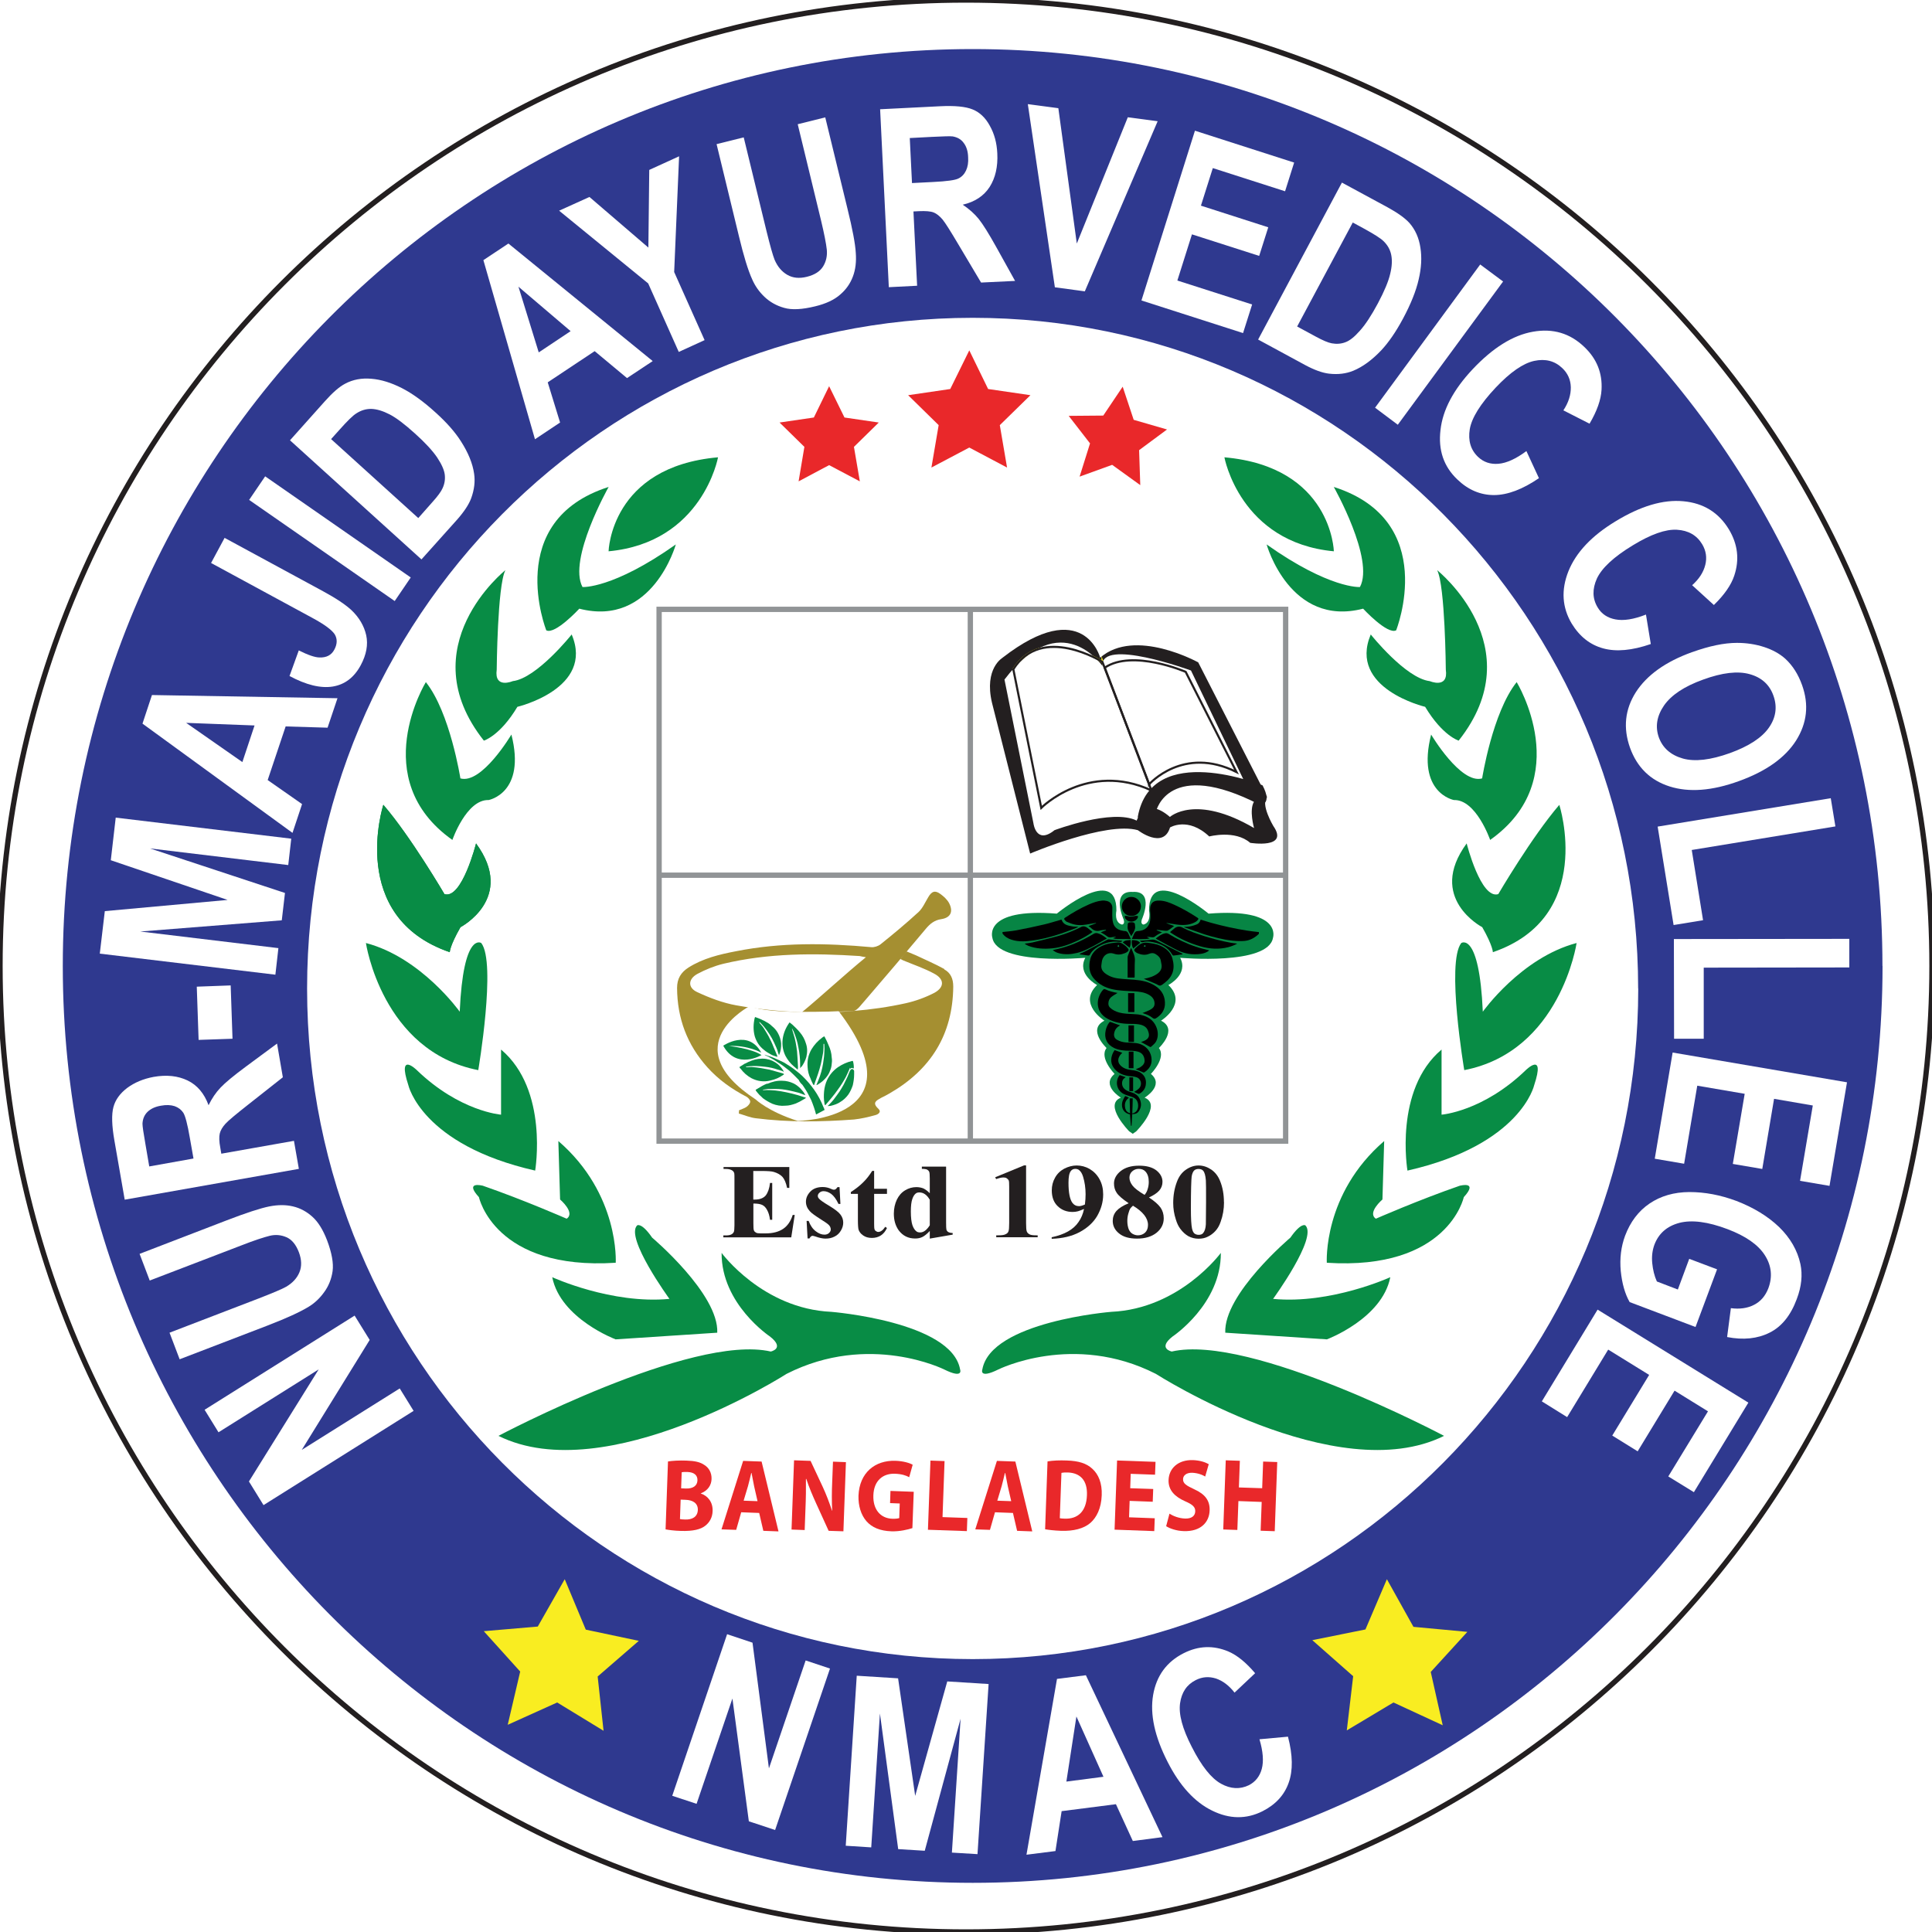 <svg xmlns="http://www.w3.org/2000/svg" xmlns:xlink="http://www.w3.org/1999/xlink" id="Layer_1" data-name="Layer 1" viewBox="0 0 200 200"><defs><style>      .cls-1, .cls-2, .cls-3, .cls-4, .cls-5, .cls-6, .cls-7, .cls-8, .cls-9, .cls-10, .cls-11 {        stroke-width: 0px;      }      .cls-1, .cls-2, .cls-6, .cls-7, .cls-8 {        fill-rule: evenodd;      }      .cls-1, .cls-10 {        fill: #fff;      }      .cls-2 {        fill: #a58f31;      }      .cls-3 {        fill: #e9282a;      }      .cls-4 {        fill: #231f20;      }      .cls-12 {        stroke: #f9ed21;      }      .cls-12, .cls-13, .cls-14, .cls-15 {        fill: none;        stroke-miterlimit: 10;      }      .cls-12, .cls-15 {        stroke-width: .22px;      }      .cls-13 {        stroke: #919496;      }      .cls-13, .cls-14 {        stroke-width: .55px;      }      .cls-5 {        fill: #2f398f;      }      .cls-14, .cls-15 {        stroke: #231f20;      }      .cls-6 {        fill: #078544;      }      .cls-7 {        fill: #000;      }      .cls-8, .cls-11 {        fill: #088c45;      }      .cls-9 {        fill: #f9ed21;      }    </style></defs><path class="cls-5" d="M194.88,100c0,52.41-42.18,94.91-94.18,94.91S6.5,152.41,6.5,100,48.67,5.08,100.69,5.08s94.18,42.49,94.18,94.92Z"></path><path class="cls-10" d="M169.59,102.33c0,38.34-30.85,69.42-68.89,69.42S31.79,140.67,31.79,102.33,62.64,32.9,100.69,32.9s68.89,31.08,68.89,69.43Z"></path><g><g><path class="cls-11" d="M138.08,57.07s-.21-8.75-11.33-9.73c0,0,1.61,8.82,11.33,9.73Z"></path><path class="cls-11" d="M138.08,50.42s4.23,7.49,2.7,10.35c0,0-3.13.21-9.66-4.41,0,0,2.4,8.61,9.99,6.65,0,0,2.51,2.72,3.42,2.24,0,0,4.52-11.34-6.45-14.84Z"></path><path class="cls-11" d="M148.78,59.03s9.93,7.91,2.22,17.64c0,0-1.66-.49-3.47-3.5,0,0-7.99-1.89-5.63-7.49,0,0,3.61,4.54,6.11,4.83,0,0,1.95.84,1.66-1.19,0,0-.07-8.67-.89-10.28Z"></path><path class="cls-11" d="M157.01,70.62s6.14,10.03-2.75,16.33c0,0-1.45-4.2-3.75-4.13,0,0-3.9-.71-2.36-6.78,0,0,3.06,5.17,5.28,4.54,0,0,1.07-6.82,3.57-9.96Z"></path><path class="cls-11" d="M161.42,83.32s3.75,11.61-6.88,15.25c0,0,.01-.64-1.1-2.59,0,0-5.77-3-1.61-8.67,0,0,1.46,5.81,3.27,5.25,0,0,3.49-5.96,6.32-9.24Z"></path><path class="cls-11" d="M163.21,97.62s-1.67,11.22-11.63,13.16c0,0-1.89-11.14-.31-13.16,0,0,1.86-1.24,2.23,7.11,0,0,3.97-5.6,9.71-7.11Z"></path><path class="cls-11" d="M157.96,110.77s2.04-2,.86,1.56c0,0-1.36,6.18-13.12,8.85,0,0-1.42-8.36,3.53-12.53v6.74s4.28-.32,8.73-4.62Z"></path><path class="cls-11" d="M151.16,122.74s1.91-.5.37,1.19c0,0-1.62,7.6-14.18,6.79,0,0-.43-7.11,5.94-12.6l-.18,6.05s-1.61,1.37-.68,1.99c0,0,4.39-1.93,8.73-3.43Z"></path><path class="cls-11" d="M143.91,132.22s-6.13,2.81-12.12,2.24c0,0,4.64-6.36,3.34-7.61,0,0-.43-.34-1.55,1.27,0,0-6.92,5.84-6.74,9.84l10.52.69s5.7-2.13,6.56-6.42Z"></path><path class="cls-11" d="M126.38,129.7s-4.23,5.78-11.34,6.1c0,0-12.47,1-13.35,5.97,0,0-.38,1,1.65,0,0,0,7.77-3.89,16.31.45,0,0,18.68,11.96,29.84,6.42,0,0-20.03-10.61-28.19-8.73,0,0-1.51-.31.09-1.56,0,0,5.02-3.34,4.99-8.64Z"></path></g><g><path class="cls-11" d="M39.68,83.32s-3.75,11.61,6.88,15.25c0,0-.01-.64,1.11-2.59,0,0,5.77-3,1.61-8.67,0,0-1.46,5.81-3.27,5.25,0,0-3.49-5.96-6.32-9.24Z"></path><g><path class="cls-11" d="M63,57.07s.21-8.75,11.33-9.73c0,0-1.6,8.82-11.33,9.73Z"></path><path class="cls-11" d="M63,50.42s-4.23,7.49-2.7,10.35c0,0,3.13.21,9.66-4.41,0,0-2.4,8.61-9.99,6.65,0,0-2.51,2.72-3.42,2.24,0,0-4.51-11.34,6.45-14.84Z"></path><path class="cls-11" d="M52.31,59.03s-9.93,7.91-2.22,17.64c0,0,1.67-.49,3.47-3.5,0,0,7.99-1.89,5.62-7.49,0,0-3.61,4.54-6.1,4.83,0,0-1.94.84-1.66-1.19,0,0,.07-8.67.89-10.28Z"></path><path class="cls-11" d="M44.08,70.62s-6.15,10.03,2.75,16.33c0,0,1.45-4.2,3.75-4.13,0,0,3.9-.71,2.36-6.78,0,0-3.06,5.17-5.28,4.54,0,0-1.07-6.82-3.57-9.96Z"></path><path class="cls-11" d="M39.68,83.32s-3.75,11.61,6.88,15.25c0,0-.01-.64,1.11-2.59,0,0,5.77-3,1.61-8.67,0,0-1.46,5.81-3.27,5.25,0,0-3.49-5.96-6.32-9.24Z"></path><path class="cls-11" d="M37.88,97.62s1.67,11.22,11.63,13.16c0,0,1.89-11.14.31-13.16,0,0-1.86-1.24-2.23,7.11,0,0-3.97-5.6-9.71-7.11Z"></path><path class="cls-11" d="M43.14,110.77s-2.04-2-.87,1.56c0,0,1.36,6.18,13.13,8.85,0,0,1.42-8.36-3.53-12.53v6.74s-4.28-.32-8.73-4.62Z"></path><path class="cls-11" d="M49.95,122.74s-1.92-.5-.37,1.19c0,0,1.61,7.6,14.16,6.79,0,0,.42-7.11-5.94-12.6l.18,6.05s1.61,1.37.68,1.99c0,0-4.39-1.93-8.72-3.43Z"></path><path class="cls-11" d="M57.18,132.22s6.13,2.81,12.12,2.24c0,0-4.63-6.36-3.34-7.61,0,0,.44-.34,1.55,1.27,0,0,6.92,5.84,6.74,9.84l-10.52.69s-5.69-2.13-6.56-6.42Z"></path><path class="cls-11" d="M74.7,129.7s4.24,5.78,11.35,6.1c0,0,12.47,1,13.34,5.97,0,0,.38,1-1.64,0,0,0-7.77-3.89-16.32.45,0,0-18.68,11.96-29.83,6.42,0,0,20.01-10.61,28.19-8.73,0,0,1.51-.31-.09-1.56,0,0-5.03-3.34-5-8.64Z"></path></g></g></g><path class="cls-10" d="M42.82,146.05l-15.54,9.76-1.51-2.45,7.22-11.6-10.37,6.51-1.44-2.33,15.53-9.75,1.56,2.52-7.03,11.38,10.14-6.36,1.44,2.33Z"></path><path class="cls-10" d="M18.6,140.72l-1.05-2.76,9.27-3.56c1.46-.57,2.41-.97,2.81-1.2.66-.39,1.12-.89,1.37-1.5.25-.61.23-1.3-.06-2.07-.3-.79-.73-1.31-1.28-1.55-.55-.24-1.13-.3-1.74-.15-.61.15-1.6.47-2.95,1l-9.47,3.63-1.05-2.76,8.99-3.46c2.05-.79,3.53-1.27,4.43-1.45.91-.18,1.73-.18,2.47,0,.73.17,1.4.53,2,1.07.6.54,1.1,1.35,1.52,2.44.49,1.3.68,2.37.57,3.19-.12.82-.41,1.54-.87,2.17-.45.63-.98,1.13-1.6,1.51-.92.56-2.32,1.2-4.24,1.94l-9.12,3.5Z"></path><path class="cls-10" d="M30.94,121l-18.03,3.19-1.07-6.14c-.27-1.54-.3-2.69-.1-3.44.2-.76.68-1.42,1.43-1.99.76-.56,1.66-.94,2.73-1.14,1.35-.24,2.52-.11,3.52.37.99.48,1.72,1.33,2.17,2.56.35-.71.76-1.32,1.24-1.82.48-.51,1.36-1.24,2.63-2.18l3.22-2.38.6,3.49-3.55,2.8c-1.27,1-2.07,1.66-2.39,2.01-.31.34-.51.68-.59,1.01-.08.33-.07.83.06,1.5l.1.59,7.52-1.33.51,2.91ZM20.03,119.93l-.38-2.15c-.24-1.4-.47-2.26-.67-2.58-.21-.32-.51-.55-.9-.69-.4-.13-.87-.15-1.41-.05-.61.1-1.07.32-1.41.65-.32.32-.49.73-.51,1.22,0,.25.1.96.31,2.14l.39,2.28,4.58-.82Z"></path><path class="cls-10" d="M24.07,107.53l-3.51.12-.19-5.51,3.51-.13.19,5.52Z"></path><path class="cls-10" d="M28.51,100.9l-18.18-2.18.52-4.4,12.71-1.16-12.09-4.11.51-4.41,18.17,2.18-.31,2.73-14.31-1.72,13.97,4.61-.33,2.83-14.65,1.16,14.3,1.72-.31,2.73Z"></path><path class="cls-10" d="M34.94,72.27l-1.03,3.06-4.34-.13-1.86,5.55,3.56,2.49-.99,2.98-15.53-11.31.98-2.96,19.21.33ZM26.35,75.1l-7.08-.27,5.82,4.06,1.26-3.79Z"></path><path class="cls-10" d="M21.85,58.28l1.4-2.6,10.2,5.53c1.33.72,2.3,1.37,2.93,1.95.8.76,1.31,1.63,1.53,2.6.21.98.02,2-.56,3.09-.68,1.27-1.64,2.01-2.9,2.22-1.26.2-2.75-.16-4.48-1.09l.96-2.65c.94.47,1.65.72,2.13.73.73.03,1.25-.24,1.55-.81.31-.58.32-1.1.05-1.57-.29-.46-1.08-1.05-2.39-1.75l-10.42-5.65Z"></path><path class="cls-10" d="M40.86,62.22l-15.07-10.47,1.66-2.44,15.07,10.47-1.66,2.44Z"></path><path class="cls-10" d="M30.02,45.58l3.6-4.03c.81-.91,1.51-1.52,2.11-1.83.8-.43,1.71-.6,2.72-.51,1.01.08,2.05.41,3.14.96,1.08.55,2.26,1.4,3.53,2.56,1.13,1.02,1.99,2,2.6,2.96.75,1.17,1.21,2.29,1.36,3.35.12.8.02,1.64-.3,2.53-.24.65-.73,1.39-1.44,2.2l-3.71,4.14-13.61-12.33ZM34.28,45.46l9.02,8.17,1.46-1.65c.55-.61.91-1.1,1.06-1.45.21-.46.28-.92.22-1.41-.06-.47-.32-1.06-.79-1.77-.48-.7-1.24-1.53-2.3-2.48-1.05-.95-1.92-1.61-2.61-1.97-.7-.36-1.33-.55-1.89-.57-.55-.01-1.06.14-1.54.45-.37.22-.95.79-1.74,1.68l-.89.99Z"></path><path class="cls-10" d="M67.58,37.37l-2.67,1.77-3.35-2.79-4.86,3.23,1.28,4.16-2.6,1.73-5.34-18.54,2.59-1.72,14.94,12.17ZM59.07,34.28l-5.4-4.6,2.1,6.8,3.3-2.2Z"></path><path class="cls-10" d="M70.26,36.42l-3.16-7.08-9.22-7.53,3.14-1.42,6.1,5.24.09-8.04,3.09-1.41-.51,11.98,3.15,7.05-2.67,1.22Z"></path><path class="cls-10" d="M74.14,14.93l2.85-.71,2.36,9.71c.38,1.54.66,2.53.84,2.97.3.7.74,1.22,1.31,1.55.57.33,1.24.4,2.04.2.8-.2,1.36-.56,1.68-1.09.31-.52.43-1.09.37-1.72-.07-.63-.27-1.66-.61-3.08l-2.4-9.9,2.85-.71,2.29,9.41c.53,2.15.82,3.69.87,4.62.07.92-.03,1.74-.3,2.45-.27.72-.7,1.34-1.32,1.87-.6.53-1.46.94-2.58,1.21-1.35.33-2.42.39-3.21.16-.79-.22-1.47-.6-2.03-1.13-.56-.53-.98-1.13-1.27-1.79-.45-.98-.9-2.47-1.38-4.47l-2.32-9.56Z"></path><path class="cls-10" d="M92.01,29.73l-.9-18.42,6.17-.31c1.55-.08,2.69.03,3.41.33.72.29,1.32.85,1.77,1.68.47.83.73,1.78.78,2.87.07,1.38-.2,2.54-.79,3.47-.6.93-1.53,1.55-2.79,1.84.66.44,1.21.93,1.65,1.47.44.55,1.04,1.51,1.82,2.91l1.95,3.51-3.52.17-2.32-3.9c-.83-1.4-1.38-2.28-1.67-2.63-.3-.35-.6-.6-.93-.73-.31-.12-.82-.16-1.49-.13l-.59.03.38,7.69-2.94.15ZM94.42,18.95l2.17-.11c1.41-.07,2.29-.19,2.62-.36.35-.17.61-.44.79-.82.18-.38.26-.84.22-1.4-.02-.62-.18-1.11-.47-1.48-.27-.37-.66-.58-1.14-.66-.23-.03-.95-.01-2.14.05l-2.29.12.23,4.67Z"></path><path class="cls-10" d="M109.2,29.74l-2.8-18.96,3.16.42,1.91,14.01,5.28-13.07,3.09.41-7.54,17.61-3.1-.42Z"></path><path class="cls-10" d="M118.16,31.11l5.54-17.58,10.27,3.3-.94,2.97-7.48-2.4-1.23,3.89,6.97,2.24-.94,2.96-6.96-2.23-1.51,4.78,7.74,2.48-.94,2.96-10.53-3.38Z"></path><path class="cls-10" d="M138.91,18.9l4.73,2.56c1.06.58,1.82,1.13,2.27,1.63.6.69.98,1.54,1.13,2.55.16,1.01.1,2.1-.18,3.29-.27,1.19-.81,2.54-1.63,4.07-.72,1.34-1.46,2.42-2.23,3.25-.96,1.01-1.92,1.72-2.91,2.13-.74.3-1.57.41-2.51.3-.69-.08-1.52-.38-2.47-.89l-4.87-2.64,8.67-16.24ZM140.03,23.05l-5.75,10.75,1.94,1.05c.72.39,1.26.62,1.64.69.49.09.96.06,1.41-.11.45-.16.95-.56,1.51-1.2.57-.63,1.19-1.58,1.86-2.83.67-1.26,1.09-2.27,1.27-3.04.19-.77.22-1.42.11-1.97-.11-.55-.38-1.02-.79-1.42-.3-.3-.98-.73-2.04-1.31l-1.16-.63Z"></path><path class="cls-10" d="M142.35,42.2l10.88-14.82,2.37,1.76-10.9,14.83-2.36-1.77Z"></path><path class="cls-10" d="M158.01,46.69l1.3,2.81c-1.7,1.16-3.24,1.74-4.64,1.75-1.41,0-2.68-.53-3.81-1.62-1.41-1.34-1.99-3.04-1.74-5.12.23-2.08,1.34-4.17,3.32-6.28,2.1-2.23,4.18-3.53,6.25-3.89,2.07-.37,3.84.16,5.31,1.57,1.3,1.23,1.89,2.71,1.79,4.45-.06,1.03-.47,2.19-1.24,3.5l-2.71-1.38c.54-.82.78-1.61.77-2.39-.02-.78-.31-1.44-.88-1.98-.78-.75-1.75-1-2.91-.75-1.15.25-2.48,1.17-3.99,2.77-1.59,1.69-2.48,3.13-2.68,4.3-.19,1.18.09,2.14.86,2.87.57.54,1.27.78,2.11.71.84-.07,1.81-.51,2.9-1.32Z"></path><path class="cls-10" d="M170.39,63.62l.5,3.05c-1.94.67-3.58.82-4.93.45-1.36-.37-2.44-1.23-3.26-2.57-.99-1.67-1.11-3.47-.34-5.41.78-1.94,2.4-3.67,4.86-5.16,2.61-1.6,4.96-2.29,7.04-2.09,2.09.19,3.66,1.17,4.72,2.92.92,1.54,1.1,3.13.55,4.78-.32.97-1.03,1.99-2.11,3.04l-2.25-2.05c.72-.64,1.17-1.34,1.36-2.1.19-.75.08-1.47-.32-2.14-.56-.93-1.43-1.43-2.61-1.5-1.18-.07-2.7.47-4.57,1.61-1.98,1.2-3.21,2.35-3.72,3.44-.49,1.09-.47,2.08.08,2.99.4.68,1.03,1.09,1.84,1.24.84.16,1.88,0,3.16-.5Z"></path><path class="cls-10" d="M175.17,67.51c1.75-.63,3.3-.96,4.64-.96.98,0,1.92.14,2.81.43.89.29,1.62.7,2.19,1.21.76.7,1.34,1.61,1.74,2.73.73,2.04.51,3.94-.62,5.74-1.14,1.79-3.12,3.19-5.92,4.2-2.78,1.01-5.17,1.19-7.18.55-2-.64-3.36-1.98-4.09-4-.73-2.05-.53-3.97.6-5.75,1.14-1.77,3.07-3.16,5.82-4.15ZM176.31,70.35c-1.95.7-3.3,1.6-4.05,2.68-.75,1.09-.93,2.19-.54,3.3.4,1.1,1.23,1.83,2.48,2.19,1.25.35,2.87.16,4.88-.56,1.96-.71,3.32-1.6,4.04-2.64.72-1.03.88-2.14.47-3.29-.4-1.15-1.23-1.9-2.46-2.24-1.24-.35-2.85-.16-4.82.56Z"></path><path class="cls-10" d="M171.6,85.57l17.92-2.94.48,2.92-14.87,2.44,1.17,7.27-3.05.5-1.65-10.19Z"></path><path class="cls-10" d="M173.28,97.21l18.16-.02v2.96l-15.07.02v7.36s-3.07,0-3.07,0l-.02-10.32Z"></path><path class="cls-10" d="M173.16,108.96l18.04,3.08-1.81,10.72-3.05-.52,1.32-7.8-4.01-.69-1.22,7.26-3.05-.52,1.23-7.26-4.91-.84-1.36,8.08-3.04-.52,1.85-10.99Z"></path><path class="cls-10" d="M174.86,130.31l2.89,1.09-2.23,5.97-6.82-2.58c-.48-.84-.79-1.92-.92-3.22-.12-1.3.03-2.52.45-3.65.54-1.43,1.38-2.55,2.53-3.33,1.15-.78,2.52-1.18,4.12-1.19,1.6,0,3.21.3,4.87.92,1.77.68,3.25,1.58,4.42,2.7,1.16,1.13,1.9,2.41,2.21,3.84.23,1.1.12,2.31-.38,3.62-.63,1.7-1.57,2.86-2.82,3.48-1.24.62-2.71.78-4.39.45l.39-2.99c.9.12,1.71.01,2.39-.34.69-.35,1.18-.92,1.49-1.72.45-1.21.32-2.36-.37-3.43-.69-1.08-1.98-1.98-3.86-2.69-2.03-.77-3.7-.98-4.98-.65-1.29.34-2.15,1.1-2.59,2.27-.21.58-.29,1.22-.22,1.91.07.69.22,1.32.48,1.89l2.17.83,1.18-3.18Z"></path><path class="cls-10" d="M165.38,135.57l15.61,9.63-5.64,9.27-2.65-1.63,4.11-6.74-3.46-2.14-3.82,6.28-2.63-1.63,3.82-6.28-4.24-2.62-4.25,6.99-2.62-1.63,5.78-9.51Z"></path><polygon class="cls-9" points="58.46 163.48 60.64 168.7 66.13 169.86 61.87 173.55 62.48 179.17 57.68 176.24 52.56 178.55 53.85 173.04 50.08 168.86 55.67 168.38 58.46 163.48"></polygon><polygon class="cls-9" points="143.57 163.48 146.32 168.41 151.9 168.93 148.11 173.08 149.35 178.6 144.25 176.24 139.42 179.13 140.08 173.52 135.85 169.79 141.35 168.68 143.57 163.48"></polygon><g><g><path class="cls-4" d="M77.98,121.21v2.97h.16c.51,0,.89-.15,1.13-.43.22-.29.38-.71.44-1.29h.23v3.81h-.23c-.05-.41-.15-.75-.3-1.01-.14-.27-.32-.45-.54-.54-.2-.09-.5-.13-.88-.13v2.05c0,.4.01.65.06.74.03.09.11.16.21.22.1.06.27.08.5.08h.48c.77,0,1.37-.16,1.83-.47.46-.31.79-.8.99-1.44h.21l-.36,2.32h-7.03v-.2h.27c.23,0,.42-.03.57-.11.1-.05.18-.13.25-.26.03-.08.06-.31.06-.67v-4.79c0-.33,0-.53-.02-.61-.04-.12-.11-.23-.22-.29-.16-.1-.36-.15-.62-.15h-.27v-.2h6.81v2.16h-.23c-.11-.53-.28-.91-.48-1.14-.21-.22-.51-.4-.89-.51-.22-.07-.65-.1-1.26-.1h-.84Z"></path><path class="cls-4" d="M86.91,122.92l.09,1.71h-.2c-.24-.51-.5-.85-.76-1.04-.27-.19-.53-.28-.79-.28-.16,0-.3.05-.41.15-.12.1-.18.21-.18.34,0,.1.04.19.12.28.12.15.48.4,1.07.75.59.36.98.66,1.16.91.19.25.28.53.28.83,0,.28-.08.55-.24.82-.16.27-.37.48-.66.62-.29.15-.59.21-.94.21-.27,0-.63-.07-1.07-.23-.12-.03-.21-.06-.26-.06-.12,0-.23.09-.32.27h-.2l-.1-1.81h.21c.18.48.42.83.74,1.07.31.24.61.35.89.35.19,0,.35-.05.47-.16.12-.11.19-.23.19-.38,0-.17-.07-.32-.19-.45-.11-.12-.38-.31-.8-.57-.6-.38-1.01-.67-1.18-.87-.27-.3-.4-.62-.4-.98,0-.39.16-.74.46-1.05.29-.31.73-.47,1.28-.47.31,0,.6.07.88.2.11.05.2.08.27.08.08,0,.13-.02.18-.05.04-.02.11-.1.2-.22h.21Z"></path><path class="cls-4" d="M90.49,121.22v1.84h1.33v.53h-1.33v3.1c0,.29.01.48.04.56.02.09.08.16.16.2.08.06.14.08.21.08.26,0,.5-.17.74-.53l.18.12c-.32.69-.85,1.03-1.57,1.03-.36,0-.66-.09-.9-.26-.25-.17-.4-.38-.47-.59-.04-.12-.07-.46-.07-.99v-2.72h-.73v-.19c.5-.32.93-.66,1.28-1.01.36-.35.66-.75.93-1.18h.2Z"></path><path class="cls-4" d="M97.94,120.79v5.78c0,.39.01.62.03.7.02.11.09.2.18.26.09.06.24.1.47.11v.17l-2.37.41v-.79c-.28.3-.54.51-.76.62-.22.11-.47.16-.75.16-.72,0-1.28-.28-1.71-.85-.33-.47-.5-1.03-.5-1.72,0-.54.11-1.02.31-1.45.21-.43.49-.75.86-.97.36-.22.75-.33,1.16-.33.27,0,.51.05.72.13.21.1.43.26.67.5v-1.52c0-.38-.02-.61-.06-.7-.05-.1-.12-.17-.21-.22-.1-.05-.28-.08-.55-.08v-.23h2.5ZM96.25,124.2c-.29-.51-.66-.76-1.08-.76-.15,0-.27.03-.37.11-.14.11-.27.3-.36.58-.1.28-.15.71-.15,1.28,0,.64.06,1.1.16,1.41.1.3.25.53.43.66.09.07.21.1.38.1.35,0,.68-.25.99-.74v-2.64Z"></path><path class="cls-4" d="M106.22,120.65v5.96c0,.44.02.74.07.86.04.12.13.22.27.3.14.08.37.11.68.11h.18v.2h-4.29v-.2h.22c.35,0,.59-.03.74-.11.16-.07.26-.17.3-.29.06-.13.08-.42.08-.88v-3.77c0-.34-.01-.55-.05-.64-.04-.08-.11-.15-.21-.22-.09-.06-.2-.08-.34-.08-.2,0-.45.06-.75.17l-.1-.19,2.99-1.23h.2Z"></path><path class="cls-4" d="M108.87,128.23v-.15c.66-.14,1.23-.34,1.69-.6.46-.26.83-.59,1.09-.98.28-.39.46-.84.57-1.35-.25.11-.46.19-.63.24-.18.05-.37.07-.56.07-.61,0-1.13-.2-1.54-.6-.41-.39-.61-.94-.61-1.63,0-.48.11-.92.34-1.32.22-.4.54-.71.95-.93.41-.21.85-.33,1.28-.33.48,0,.93.12,1.35.36.42.25.77.6,1.02,1.06.26.47.38.99.38,1.58,0,.77-.21,1.5-.61,2.21-.41.7-1.03,1.26-1.83,1.69-.81.43-1.77.65-2.88.69ZM112.31,124.69c.05-.4.07-.75.07-1.06,0-.65-.09-1.26-.26-1.82-.1-.32-.23-.54-.42-.69-.1-.08-.23-.12-.39-.12-.2,0-.36.08-.47.24-.16.21-.23.62-.23,1.2,0,1,.13,1.68.39,2.06.18.24.41.36.7.36.16,0,.36-.06.61-.17Z"></path><path class="cls-4" d="M118.94,123.96c.58.38.97.73,1.2,1.05.22.32.33.69.33,1.11,0,.59-.25,1.09-.74,1.49-.5.4-1.17.61-2.02.61-.8,0-1.42-.17-1.86-.53-.44-.35-.66-.79-.66-1.3,0-.39.12-.73.38-1.03.26-.29.68-.56,1.27-.8-.65-.44-1.06-.8-1.24-1.08-.19-.28-.28-.6-.28-.97,0-.48.24-.92.69-1.28.47-.37,1.09-.56,1.91-.56.77,0,1.36.16,1.79.49.41.33.63.72.63,1.18,0,.34-.11.65-.34.91-.23.26-.58.49-1.06.71ZM117.28,124.82c-.12.1-.21.2-.27.28-.08.12-.14.3-.21.55-.07.24-.1.49-.1.75,0,.33.06.62.14.84.1.23.23.39.41.49.18.1.37.15.55.15.29,0,.55-.1.75-.29.19-.19.29-.45.29-.79,0-.69-.51-1.36-1.56-1.99ZM118.49,123.69c.15-.18.26-.38.32-.61.07-.22.11-.46.11-.73,0-.46-.11-.82-.34-1.07-.17-.19-.4-.28-.7-.28-.27,0-.49.09-.68.26-.19.17-.28.39-.28.65s.1.53.31.81c.21.28.63.6,1.25.97Z"></path><path class="cls-4" d="M126.71,124.44c0,.73-.12,1.41-.35,2.04-.13.39-.31.7-.55.96-.23.25-.49.44-.78.58-.29.15-.61.21-.96.21-.38,0-.73-.09-1.05-.26-.31-.18-.59-.43-.84-.77-.18-.24-.34-.56-.46-.97-.18-.55-.27-1.11-.27-1.7,0-.79.13-1.52.38-2.18.2-.55.51-.97.93-1.26.41-.29.86-.44,1.31-.44.48,0,.91.15,1.33.43.41.29.7.67.9,1.17.27.66.4,1.4.4,2.19ZM124.85,124.42c0-1.27,0-2.01-.02-2.23-.04-.5-.13-.84-.29-1.01-.1-.11-.26-.17-.48-.17-.17,0-.3.05-.4.12-.15.12-.25.35-.3.66-.04.31-.08,1.43-.08,3.32,0,1.04.04,1.72.12,2.08.06.25.14.42.26.51.11.08.26.13.43.13.2,0,.35-.06.45-.17.17-.2.27-.51.29-.93l.02-2.31Z"></path></g><g><rect class="cls-13" x="68.23" y="63.08" width="64.86" height="55.05"></rect><line class="cls-13" x1="68.23" y1="90.6" x2="133.09" y2="90.6"></line><line class="cls-13" x1="100.45" y1="63.08" x2="100.45" y2="118.13"></line></g><image width="300" height="205" transform="translate(69.69 64.29) scale(.1 .12)"></image><g><path class="cls-6" d="M125.11,94.58s-6.2-5.16-6.16-.31c0,0,.27,1.21-.56,1.44,0,0-.35,0-.19-.52,0,0,1.36-3-.94-2.86-2.3-.14-.94,2.86-.94,2.86.16.52-.18.52-.18.52-.84-.23-.57-1.44-.57-1.44.05-4.85-6.17.31-6.17.31-7.7-.61-6.67,2.5-6.67,2.5.5,2.89,9.62,2.07,9.62,2.07-.9,1.72,1.22,2.82,1.22,2.82-2.03,1.95.76,3.69.76,3.69-1.82.91.22,2.83.22,2.83-.79,1.02.83,2.68.83,2.68-1.44,1.2.65,2.46.65,2.46-1.84.74.86,3.48.86,3.48l.37.26.37-.26s2.71-2.74.86-3.48c0,0,2.09-1.26.65-2.46,0,0,1.62-1.65.83-2.68,0,0,2.04-1.92.22-2.83,0,0,2.8-1.74.76-3.69,0,0,2.12-1.1,1.22-2.82,0,0,9.11.82,9.61-2.07,0,0,1.04-3.12-6.67-2.5Z"></path><g><path class="cls-7" d="M103.8,96.48c.43-.05.88-.08,1.33-.16.97-.18,1.94-.38,2.91-.61.59-.13,1.17-.33,1.76-.49.02-.01.06-.01.09-.02.2.58.71.62,1.19.71.18.02.36.02.56.03-.1.06-.18.1-.27.14-1.42.56-2.86,1.05-4.38,1.27-.76.11-1.52.17-2.27-.07-.39-.12-.7-.32-.94-.64v-.16Z"></path><path class="cls-7" d="M130.32,96.67c-.4.39-.89.67-1.45.73-.41.04-.85.02-1.27-.02-.99-.11-1.95-.36-2.9-.65-.7-.24-1.41-.5-2.12-.74,0-.01.01-.02.01-.03.23-.02.47-.03.7-.08.2-.04.41-.11.61-.19.2-.08.32-.26.39-.49.38.11.76.24,1.13.34,1.21.33,2.42.6,3.65.79.41.07.84.11,1.25.16v.19Z"></path><path class="cls-7" d="M118.27,104.87c.24-.1.48-.18.7-.29.28-.15.56-.31.55-.7-.01-.42-.23-.69-.57-.89-.48-.28-1.02-.34-1.55-.37-.76-.04-1.53-.05-2.28-.22-.71-.16-1.35-.5-1.84-1.05-.46-.51-.57-1.1-.48-1.76.13-.93.71-1.47,1.56-1.79.44-.16.91-.2,1.36-.24.33-.02.58.19.83.39.08.07.14.15.21.23.1.12.1.21-.02.32-.09.08-.21.15-.32.18-.37.15-.74.18-1.13.04-.55-.19-1.08.14-1.21.73-.02.16-.06.33-.07.49-.03.32.1.57.33.77.42.34.92.52,1.43.58.54.07,1.07.09,1.61.13.79.06,1.55.2,2.23.65.7.46,1.04,1.12.98,1.97-.06.61-.4,1.03-.89,1.35-.14.09-.23.1-.38-.01-.28-.23-.61-.37-.96-.48-.03-.01-.07-.02-.1-.03ZM115.78,97.8c-.05.06-.09.1-.09.14s.04.07.08.1c.03-.03.09-.06.09-.09.01-.03-.04-.08-.08-.15Z"></path><path class="cls-7" d="M117.06,97.21c-.47,0-.89,0-1.33,0-.17,0-.35-.03-.52-.08.1-.05.2-.09.3-.13,0-.02-.01-.02-.01-.03-.16.02-.32.03-.48.06s-.28,0-.41-.1c-.2-.16-.43-.28-.66-.42.17-.07.36-.14.55-.21,0-.01-.01-.03-.01-.05-.2.02-.41.02-.6.08-.37.1-.68.01-.95-.27-.08-.07-.16-.12-.26-.19.27-.1.52-.19.78-.29-.01-.01-.01-.02-.01-.04-.2.03-.4.06-.59.1-.55.11-1.09.19-1.65.06-.26-.06-.51-.17-.76-.27-.09-.03-.17-.11-.22-.19-.09-.08-.1-.16.02-.24.79-.52,1.62-1,2.49-1.38.42-.18.87-.35,1.34-.39.17-.02.35,0,.5.04.34.08.55.32.57.66.01.27-.02.55-.01.82.01.25.01.51.08.75.11.47.45.74.91.83.09.02.19.05.28.05.19-.01.31.07.39.25.08.19.17.38.27.6Z"></path><path class="cls-7" d="M120.75,95.57c.26.1.51.19.79.29-.22.16-.41.33-.64.46-.07.05-.2.03-.3.03-.24-.02-.5-.06-.76-.09-.04,0-.08,0-.13.03.19.07.37.14.58.23-.13.06-.23.11-.32.16-.12.07-.26.14-.36.23-.12.13-.26.13-.42.11-.16-.02-.31-.04-.47-.02.09.04.19.09.31.15-.64.13-1.24.06-1.86.05.08-.19.17-.38.25-.57.08-.16.19-.25.38-.25.32-.01.63-.1.87-.32.31-.27.4-.64.42-1.03.01-.26-.02-.52-.03-.77,0-.24,0-.48.13-.69.21-.32.54-.35.87-.34.55.02,1.04.22,1.52.44.84.38,1.63.84,2.41,1.35.08.06.09.12.02.19-.06.08-.13.16-.22.21-.52.31-1.1.37-1.7.32-.39-.03-.77-.12-1.16-.17-.06,0-.11-.01-.17-.02-.01.01-.01.02-.01.03Z"></path><path class="cls-7" d="M115.7,102.78c-.22.14-.46.27-.67.44-.2.17-.29.41-.29.68,0,.17.06.3.17.41.27.26.61.41.96.51.49.13.98.13,1.49.16.58.02,1.15.12,1.65.46.77.53,1.08,1.65.65,2.4-.12.21-.34.36-.51.53-.02.02-.08.02-.11,0-.31-.16-.61-.33-.92-.5.1-.04.22-.07.32-.12.5-.22.62-.52.38-1.1-.17-.39-.54-.55-.93-.61-.31-.05-.62-.05-.95-.05-.79-.01-1.55-.13-2.27-.52-1.34-.71-1.22-2.17-.49-3,.07-.08.12-.1.23-.06.2.1.42.17.65.24.21.06.44.1.64.14Z"></path><path class="cls-7" d="M118.39,101.33c.56-.1,1.05-.25,1.46-.56.31-.24.45-.54.39-.92-.02-.12-.04-.25-.07-.37-.04-.35-.29-.56-.57-.73-.21-.12-.43-.1-.65-.01-.41.17-.8.1-1.19-.06-.08-.04-.16-.08-.22-.14-.15-.12-.16-.22-.03-.36.13-.12.27-.26.41-.36.26-.19.52-.27.86-.23.46.06.92.12,1.34.31.6.27,1.07.68,1.25,1.33.3,1.11.02,1.87-.8,2.51-.16.12-.31.26-.47.29-.16.01-.32-.14-.49-.2-.37-.16-.73-.3-1.09-.46-.03-.01-.06-.02-.12-.05ZM118.62,97.93c-.06-.04-.1-.1-.13-.09-.03.01-.06.07-.09.11.03.02.07.07.1.07s.07-.05.12-.1Z"></path><path class="cls-7" d="M115.96,106.15c-.4.19-.6.51-.64.95,0,.25.11.42.3.53.31.19.65.26.99.29.32.02.66.02.98.06.92.11,1.58.79,1.62,1.67.04.61-.27,1.04-.75,1.36-.03.02-.09.02-.12,0-.27-.11-.51-.22-.77-.32.01,0,.04-.02.07-.03.12-.06.24-.1.37-.16.29-.19.53-.42.47-.8-.04-.42-.27-.72-.67-.83-.28-.08-.58-.1-.88-.1-.55,0-1.08-.04-1.59-.28-.75-.36-1.06-1.01-.88-1.82.06-.29.18-.56.35-.8.06-.08.1-.1.2-.06.31.12.62.22.95.34Z"></path><path class="cls-7" d="M113.09,96.48c-.48.36-1.01.65-1.55.9-.83.39-1.69.7-2.59.79-.85.08-1.69.05-2.5-.26-.12-.05-.23-.12-.35-.19,0-.01.01-.02.01-.04.26-.04.52-.06.78-.12.85-.2,1.71-.41,2.56-.64.85-.24,1.69-.56,2.49-.97.23-.12.47-.03.67.13.16.12.3.26.48.39Z"></path><path class="cls-7" d="M121.13,96.48c.14-.12.29-.23.42-.35.23-.22.57-.28.86-.11.71.38,1.48.63,2.24.88.93.29,1.85.53,2.8.7.2.02.4.06.63.08-.3.17-.6.28-.92.37-.97.25-1.94.19-2.91-.09-1.07-.31-2.09-.76-3.03-1.39-.05-.03-.08-.06-.1-.08Z"></path><path class="cls-7" d="M114.57,97.16c-.38.21-.73.42-1.08.61-.65.35-1.28.71-2.01.88-.63.15-1.26.19-1.89.02-.22-.06-.42-.16-.61-.32.36-.08.7-.15,1.04-.25,1.13-.33,2.19-.82,3.19-1.43.14-.08.28-.1.42-.06.35.09.64.3.94.54Z"></path><path class="cls-7" d="M125.19,98.37c-.24.22-.55.32-.86.37-.86.13-1.7,0-2.48-.39-.71-.35-1.41-.75-2.11-1.13-.03-.02-.06-.05-.09-.07.28-.22.57-.45.93-.53.13-.03.27-.03.4.06.88.54,1.82.99,2.81,1.32.45.16.93.26,1.39.38Z"></path><path class="cls-7" d="M117.39,113.04c.17-.11.35-.2.48-.33.4-.36.29-1.01-.21-1.19-.23-.08-.49-.1-.74-.12-.58-.07-1.1-.26-1.5-.7-.46-.51-.49-1.11-.2-1.72.05-.09.1-.18.16-.27.27.09.54.18.8.28-.19.16-.32.34-.39.57-.07.28,0,.52.19.72.31.33.73.44,1.16.49.35.04.68.1.97.3.39.28.56.66.51,1.14-.03.46-.28.8-.68,1.02-.03.02-.1.01-.13-.01-.14-.06-.28-.12-.42-.19Z"></path><path class="cls-7" d="M116.97,115.36c-.61-.12-.94-.63-.79-1.28.05-.18.15-.36.24-.53.04-.09.1-.1.19-.04.08.04.16.08.26.12-.4.29-.49.68-.38,1.13.08.26.23.41.49.48-.01-.51-.03-1.02-.04-1.54h.32c-.01.52-.02,1.03-.05,1.56.39-.06.63-.39.61-.84-.02-.46-.23-.74-.67-.88-.29-.1-.57-.17-.84-.3-.72-.38-.91-1.31-.4-1.95.21.07.41.15.62.22-.08.07-.18.12-.24.2-.21.27-.17.72.07.97.2.21.46.31.74.39.4.12.74.33.9.73.18.44.15.87-.13,1.26-.16.22-.38.28-.66.27-.02.41-.04.81-.07,1.21h-.07c-.03-.39-.07-.79-.1-1.19Z"></path><path class="cls-7" d="M117.1,94.82c-.55,0-.97-.44-.97-1,.01-.54.47-.99,1.01-.97.52,0,.98.47.97.98-.01.57-.45,1-1,.99Z"></path><path class="cls-7" d="M117.46,101.2h-.73v-2.08c0-.06.01-.13.03-.19.1-.27.21-.53.33-.82.19.47.44.88.39,1.38-.03.52-.01,1.05-.02,1.58,0,.03,0,.08-.01.12Z"></path><path class="cls-7" d="M117.43,104.77h-.65v-1.96h.65v1.96Z"></path><path class="cls-7" d="M116.17,97.4c-.06.12-.16.12-.29.1-.9-.1-1.72.14-2.47.67-.25.18-.46.4-.6.68-.02.03-.09.07-.13.07-.3-.03-.6-.09-.9-.13v-.05c.23-.11.48-.2.7-.33.7-.36,1.41-.74,2.11-1.11.05-.03.12-.06.18-.06.47.05.94.1,1.41.16Z"></path><path class="cls-7" d="M118.01,97.39c.4-.04.77-.05,1.14-.11.28-.05.48.03.71.16.84.44,1.69.85,2.52,1.28.01,0,.02.01.04.07-.32.05-.65.1-.96.13-.03,0-.08-.03-.09-.07-.46-.79-1.18-1.16-2.04-1.32-.36-.07-.7-.1-1.04,0-.14.03-.2-.05-.29-.13Z"></path><path class="cls-7" d="M116.82,106.15h.57v1.71h-.57v-1.71Z"></path><path class="cls-7" d="M116.85,108.86h.49v1.72h-.49v-1.72Z"></path><path class="cls-7" d="M117.11,96.92c-.12-.25-.28-.45-.35-.69-.06-.18-.02-.39-.01-.6,0-.05.09-.13.15-.14.14-.02.28-.03.41,0,.07,0,.16.09.17.15.02.19.06.39,0,.56-.08.24-.22.46-.37.71Z"></path><path class="cls-7" d="M117.12,95.41c-.29-.02-.52-.14-.67-.4-.02-.05-.01-.12-.02-.19.06,0,.12-.02.18-.01.15.02.28.08.43.08.19,0,.37-.06.56-.08.07,0,.15.01.21.02-.01.07-.01.16-.05.22-.16.24-.37.34-.64.36Z"></path><path class="cls-7" d="M117.3,112.95h-.39v-1.42h.39v1.42Z"></path><path class="cls-7" d="M117.31,98.19c-.14-.25-.18-.55-.14-.87.33,0,.64.02.86.28-.24.19-.48.39-.72.59Z"></path><path class="cls-7" d="M117.04,97.31c.03.28,0,.55-.1.8-.25-.19-.47-.37-.71-.55.21-.25.51-.22.81-.25Z"></path></g></g><g><path class="cls-2" d="M97.75,100.31c-.94-.52-1.95-.95-2.94-1.42l-.94-.39-.67.77.3.15c1.08.45,2.19.82,3.2,1.37,1.08.57,1.08,1.41.02,1.99-.91.47-1.92.84-2.94,1.07-1.8.4-3.59.65-5.39.8h-.03l-.02.02c-1.75.12-3.49.17-5.25.12h-.07c-2.28-.1-4.54-.31-6.81-.72-1.38-.25-2.73-.76-4.02-1.36-1-.45-.98-1.35,0-1.89.84-.45,1.75-.82,2.69-1.05,4.66-1.11,9.37-1.11,14.12-.8.14.03.32.08.64.12-2.14,1.74-4.6,4.03-6.62,5.69h.07c1.8,0,3.87-.05,5.25-.12t.06-.02c.35-.03.86-.78,1.1-1.02,2.14-2.48,4.24-4.96,6.34-7.47.43-.52.9-.9,1.6-1,.98-.15,1.26-.79.81-1.66-.2-.37-.55-.69-.88-.93-.57-.43-.92-.3-1.28.32-.32.53-.57,1.12-.99,1.52-1.27,1.17-2.61,2.28-3.94,3.35-.25.2-.67.33-.96.3-4.71-.43-9.37-.5-14,.42-1.73.33-3.43.74-4.93,1.69-.78.5-1.18,1.15-1.18,2.11.02,3.16,1.04,5.88,3.14,8.22,1.15,1.28,2.53,2.26,4.06,3.05.17.1.39.35.37.5,0,.2-.22.43-.39.55-.22.15-.49.22-.77.35,0,.1,0,.23-.02.33.59.17,1.16.42,1.75.49,3.4.43,6.78.38,10.18.13.74-.08,1.47-.25,2.19-.45.3-.07.69-.33.32-.67-.67-.62-.2-.84.29-1.12.3-.15.59-.29.89-.47,4.24-2.45,6.53-6.06,6.58-11.05,0-.82-.27-1.42-.93-1.78Z"></path><path class="cls-1" d="M77.61,104.15s-7.87,4.09.61,9.66c0,0,1.31,1.26,4.36,2.23,0,0,12.79-.15,4.24-11.36,0,0-7.3.38-9.22-.54Z"></path><g><path class="cls-8" d="M83,112.25c-.1-.1-.31-.37-.29-.43l-.42-.43c-.2-.19-.39-.39-.59-.56-.37-.3-.76-.6-1.16-.84-.35-.25-.68-.42-1.05-.63-.13-.04-.22-.09-.35-.17h.07s.08.05.12.05c.35.1.69.22,1.02.38.29.12.57.25.84.39.41.25.84.52,1.23.84.22.17.45.35.64.54.46.45.85.9,1.22,1.42.39.55.72,1.17.96,1.79.05.1.1.2.12.3l-.88.47c-.13-.5-.3-.99-.5-1.48-.22-.45-.44-.9-.74-1.33-.07-.12-.15-.22-.22-.32Z"></path><path class="cls-8" d="M79.43,112.2c.49-.22,1.02-.35,1.55-.32.4,0,.79.1,1.16.27.25.12.49.3.71.52.18.2.37.39.49.65.02,0,.02.02.02.04h-.04c-.2-.07-.42-.15-.61-.23-.35-.1-.69-.17-1.04-.25-.47-.1-.91-.15-1.38-.15h-.78c-.16.02-.32.05-.49.07-.03,0-.06,0-.06.03.06.02.08.02.12.02.2,0,.42-.02.61,0,.77.02,1.51.17,2.27.35.42.1.85.23,1.26.37.08.02.14.02.2.07,0,.02-.03.05-.03.05-.35.22-.66.39-1.03.55-.35.12-.69.22-1.06.22-.47.05-.92-.03-1.35-.2-.35-.16-.67-.35-.97-.57-.12-.12-.25-.25-.37-.35-.12-.15-.25-.27-.35-.42-.02-.03-.02-.05-.04-.1.08-.05.14-.08.2-.12.31-.2.66-.4,1-.53Z"></path><path class="cls-8" d="M84.73,112.23c-.08.05-.12.07-.22.1.02-.03.02-.05.02-.05.12-.3.24-.57.35-.88.2-.59.32-1.16.39-1.78.06-.35.06-.7.08-1.05,0-.15-.02-.29-.02-.45,0-.02,0-.07-.06-.07-.02.03-.02.05-.02.07,0,.22,0,.47-.02.67-.02.27-.1.54-.14.82-.13.72-.35,1.41-.6,2.1-.07.2-.15.4-.21.6-.02,0-.02.02-.02.02-.06-.02-.08-.07-.1-.1-.08-.18-.18-.35-.24-.55-.2-.39-.3-.82-.32-1.24-.05-.65.08-1.24.39-1.79.3-.5.67-.9,1.14-1.25.05-.05.12-.07.2-.12.02.03.04.06.04.06.15.27.29.57.41.87.18.39.3.82.32,1.27.05.27.02.54-.02.84-.04.25-.12.47-.22.69-.1.22-.24.42-.39.59-.22.26-.45.45-.71.6Z"></path><path class="cls-8" d="M82.98,110.41s-.06.05-.08.07c-.02.02-.02.07-.07.1v-.37c0-.6-.06-1.2-.18-1.79-.1-.6-.29-1.15-.51-1.69-.06-.07-.08-.15-.12-.22l-.02-.03s-.03.06,0,.08c.04.15.09.3.14.47.2.6.29,1.19.37,1.81.04.55.08,1.1.1,1.62,0,.1-.02.15-.02.25h0s-.03,0-.06-.02c-.12-.1-.22-.18-.35-.3-.35-.29-.64-.66-.86-1.07-.27-.54-.37-1.11-.3-1.74.08-.62.32-1.18.67-1.68,0-.03.02-.05.06-.05.09.08.19.15.29.23.27.25.55.52.79.82.27.32.47.69.59,1.09.17.47.17.94.05,1.44-.1.35-.27.69-.49,1Z"></path><path class="cls-8" d="M80.86,108c.02.43-.04.8-.19,1.17,0,.02-.03.02-.03.05-.02-.1-.08-.17-.1-.28-.09-.35-.25-.66-.41-1.02-.27-.59-.64-1.14-1.06-1.66-.12-.15-.27-.28-.39-.42-.03-.02-.06-.05-.08-.02t.05.1c.2.22.38.44.52.69.12.2.25.4.37.62.2.37.39.76.54,1.16.12.3.26.6.38.92,0,.02,0,.04.02.08-.02,0-.02.02-.06,0-.19-.06-.41-.12-.59-.22-.27-.15-.54-.3-.76-.5-.47-.37-.76-.82-.94-1.4-.17-.65-.15-1.26,0-1.91.02-.03.02-.05.04-.07.03,0,.06,0,.08.02.3.1.59.23.89.38.27.15.54.29.76.52.25.2.45.42.61.7.2.35.32.72.35,1.09Z"></path><path class="cls-8" d="M77.12,110.11c.44-.24.88-.42,1.37-.49.27-.03.55-.05.82,0,.45.07.84.25,1.21.54.25.22.45.45.61.75v.03s-.1-.03-.14-.06c-.15-.04-.3-.12-.47-.15-.41-.15-.86-.25-1.33-.3-.55-.07-1.11-.1-1.67-.05-.08.03-.18.03-.25.03-.02,0-.06.02-.06.05.03,0,.08.02.1.02.18-.02.35-.02.53-.02.61.04,1.21.15,1.82.27.27.07.54.15.82.23.2.05.39.12.59.17.02.03.07.03.1.08-.03,0-.03.02-.03.02-.02.02-.04.02-.07.05-.39.28-.84.47-1.31.57-.69.18-1.36.08-1.98-.24-.45-.25-.81-.57-1.13-1-.06-.02-.08-.08-.1-.15.02,0,.02-.03.04-.03.18-.12.35-.22.52-.33Z"></path><path class="cls-8" d="M88.37,110.61s-.05-.02-.07-.02c-.12-.06-.18-.06-.28.05l-.02.02v-.1l-.02-.03s-.02.06-.02.08c-.05.12-.12.27-.17.39-.08.18-.16.33-.22.47-.24.45-.52.9-.81,1.29-.25.35-.49.68-.77,1-.17.2-.35.4-.51.6-.02.03-.04.05-.07.05-.03-.05-.06-.12-.06-.18-.08-.42-.08-.84-.04-1.26.04-.4.14-.8.31-1.17.26-.53.62-.97,1.12-1.32.44-.3.94-.53,1.47-.65h.08c.07.17.12.65.09.77h0Z"></path><path class="cls-8" d="M88.12,110.69s.06-.03.08-.03c.1,0,.22.12.22.22v.33c0,.4-.06.77-.14,1.14-.12.34-.26.67-.47.97-.22.29-.47.54-.77.72-.31.23-.69.35-1.06.44-.09,0-.19.02-.31.02.05-.05.09-.09.15-.14.22-.23.45-.47.64-.75.14-.2.3-.39.45-.62.14-.23.29-.45.42-.7.09-.17.19-.37.27-.55.1-.19.18-.39.25-.56,0-.03.02-.08.04-.1,0,0,.15-.43.25-.39Z"></path><path class="cls-8" d="M88.1,110.88s.08.06.1.08c.02.05,0,.12-.02.15-.02,0-.02.02-.02.02-.03,0-.08,0-.1-.02-.06-.02-.08-.04-.08-.1v-.02s0-.07.02-.1c.06-.02.08-.02.1,0Z"></path><path class="cls-8" d="M78.81,108.97s-1.38-.79-3.35-.69c0,0,2.31.24,3.37.94,0,0-2.59,1.56-3.96-.97,0,0,2.56-1.77,3.94.72Z"></path></g></g><path class="cls-4" d="M103.8,68.08s-1.95,1.09-1.11,4.67l3.95,15.61s7.85-3.35,11.15-2.42c0,0,2.63,2.03,3.33-.28,0,0,1.85-1.15,4.06.93,0,0,2.67-.71,4.24.66,0,0,4.07.66,2.39-1.75,0,0-1.35-2.26-.64-2.98l-7.13-13.95s-6.54-3.63-10.15-.49c0,0-1.72-6.49-10.1,0Z"></path><path class="cls-12" d="M114.13,68.52s-6.27-3.96-9.22.76l2.89,14.34s4.8-4.84,11.4-1.81l-5.07-13.3Z"></path><path class="cls-10" d="M103.98,70.33l3,14.89s.27,2.26,2.18.72c0,0,6-2.26,8.51-.99,0,0,.81-2.64,3.44-.38,0,0,2.62-2.42,8.71,1.15,0,0-.54-1.87,0-2.74l-6.53-13.57s-9.39-3.44-9.17-.47c0,0-4.3-6.29-10.14,1.41Z"></path><path class="cls-15" d="M104.9,69.29l2.89,14.34s4.8-4.84,11.4-1.81l-5.07-13.3s-6.27-3.96-9.22.76Z"></path><path class="cls-4" d="M120.67,85.01s-.28-1.05-.98-1.05c0,0,1.25-5.53,10.73-.65,0,0,1.36.05.28-2.01,0,0-11.5-4.69-12.92,3.27,0,0,1.96,4.29,2.89.44Z"></path><path class="cls-15" d="M118.96,81.19s3.53-4.04,9.04-1.27l-5.26-10.37s-5.5-2.38-8.38-.43l4.6,12.06Z"></path></g><g><polygon class="cls-3" points="85.83 39.98 87.42 43.22 90.97 43.74 88.4 46.26 89.01 49.83 85.83 48.15 82.67 49.83 83.27 46.26 80.7 43.74 84.25 43.22 85.83 39.98"></polygon><polygon class="cls-3" points="116.22 40.03 117.36 43.46 120.81 44.46 117.92 46.6 118.04 50.22 115.13 48.12 111.76 49.34 112.84 45.9 110.63 43.05 114.21 43.02 116.22 40.03"></polygon><polygon class="cls-3" points="100.34 36.27 102.29 40.27 106.67 40.91 103.5 44.01 104.25 48.4 100.34 46.33 96.42 48.4 97.17 44.01 94.01 40.91 98.37 40.27 100.34 36.27"></polygon></g><path class="cls-10" d="M120.34,190.18l-3.07.4-1.75-3.81-5.62.72-.64,4.13-3,.38,3.16-18.2,2.99-.38,7.93,16.76ZM114.23,183.93l-2.8-6.24-1.04,6.74,3.84-.5Z"></path><path class="cls-10" d="M69.59,185.9l5.68-16.73,2.63.88,1.7,13.01,3.8-11.17,2.52.84-5.68,16.71-2.72-.9-1.7-12.71-3.71,10.9-2.52-.83Z"></path><path class="cls-10" d="M87.55,191.08l1.14-17.61,4.28.27,1.77,12.17,3.32-11.85,4.28.27-1.15,17.61-2.65-.16.9-13.86-3.71,13.67-2.75-.17-1.89-14.04-.9,13.86-2.65-.17Z"></path><path class="cls-10" d="M130.36,180.05l2.97-.27c.5,1.91.53,3.5.07,4.78-.45,1.27-1.35,2.25-2.71,2.94-1.68.84-3.42.82-5.22-.07-1.8-.88-3.34-2.56-4.6-5.04-1.34-2.62-1.84-4.93-1.5-6.92.34-1.99,1.4-3.44,3.16-4.33,1.54-.78,3.08-.83,4.63-.18.91.39,1.83,1.14,2.77,2.25l-2.13,2.01c-.57-.74-1.22-1.22-1.92-1.46-.73-.23-1.42-.18-2.09.16-.94.47-1.47,1.27-1.63,2.4-.16,1.13.24,2.63,1.21,4.51,1.01,2,2.02,3.26,3.03,3.82,1,.55,1.96.6,2.89.15.67-.35,1.12-.91,1.33-1.69.21-.79.13-1.8-.24-3.06Z"></path><g><path class="cls-3" d="M69.15,151.29c.39-.07,1.16-.12,1.9-.09.89.03,1.44.15,1.89.47.44.28.74.78.72,1.44-.02.63-.38,1.2-1.11,1.48v.02c.73.24,1.25.89,1.22,1.81-.02.66-.31,1.16-.73,1.5-.48.4-1.28.6-2.56.56-.72-.02-1.25-.1-1.58-.16l.25-7.02ZM70.39,157.25c.14.04.32.04.56.05.66.02,1.26-.24,1.29-.99.02-.72-.55-1.03-1.28-1.05l-.5-.02-.07,2.02ZM70.51,154.07l.48.02c.78.03,1.19-.31,1.21-.84.02-.54-.35-.84-1.01-.87-.33-.01-.51,0-.62.03l-.06,1.66Z"></path><path class="cls-3" d="M76.73,156.55l-.52,1.82-1.52-.05,2.24-7.09,1.91.07,1.75,7.23-1.57-.06-.43-1.85-1.86-.07ZM78.42,155.4l-.35-1.53c-.09-.43-.19-.98-.27-1.39h-.03c-.1.42-.23.96-.34,1.37l-.45,1.5,1.43.05Z"></path><path class="cls-3" d="M81.94,158.33l.26-7.16,1.71.06,1.25,2.67c.36.77.7,1.67.97,2.49h.02c-.05-.95-.05-1.91,0-3l.08-2.08,1.34.05-.26,7.16-1.53-.05-1.28-2.81c-.36-.79-.76-1.72-1.03-2.56h-.04c.01.95,0,1.96-.05,3.13l-.08,2.16-1.34-.05Z"></path><path class="cls-3" d="M94.45,158.19c-.46.15-1.32.36-2.17.33-1.18-.04-2.02-.4-2.59-1.05-.56-.65-.85-1.59-.82-2.64.1-2.38,1.71-3.68,3.83-3.61.83.03,1.47.23,1.78.41l-.36,1.29c-.35-.19-.77-.33-1.48-.36-1.22-.04-2.18.69-2.23,2.24-.05,1.49.76,2.38,1.96,2.42.33.01.6-.02.72-.07l.05-1.51-1-.04.04-1.26,2.41.09-.14,3.77Z"></path><path class="cls-3" d="M96.32,151.2l1.46.05-.21,5.8,2.57.09-.05,1.36-4.03-.14.26-7.16Z"></path><path class="cls-3" d="M103,156.55l-.52,1.82-1.52-.05,2.24-7.09,1.91.07,1.75,7.23-1.57-.06-.43-1.85-1.86-.07ZM104.68,155.4l-.35-1.53c-.09-.43-.19-.98-.27-1.39h-.03c-.1.42-.23.96-.34,1.37l-.45,1.5,1.43.05Z"></path><path class="cls-3" d="M108.46,151.28c.54-.09,1.24-.12,1.97-.09,1.24.04,2.04.3,2.63.84.65.58,1.04,1.49.99,2.76-.05,1.37-.54,2.3-1.17,2.86-.7.6-1.76.86-3.03.82-.76-.03-1.3-.1-1.66-.16l.25-7.02ZM109.71,157.16c.12.04.33.04.51.05,1.33.05,2.24-.72,2.3-2.43.06-1.54-.7-2.3-1.97-2.35-.32-.01-.54.01-.67.04l-.17,4.68Z"></path><path class="cls-3" d="M119.32,155.46l-2.38-.09-.06,1.7,2.66.1-.05,1.33-4.11-.15.26-7.16,3.98.14-.05,1.33-2.52-.09-.05,1.49,2.38.08-.05,1.32Z"></path><path class="cls-3" d="M121.07,156.7c.38.24.98.48,1.61.5.67.02,1.04-.27,1.05-.75.02-.44-.28-.71-1.05-1.04-1.06-.47-1.75-1.15-1.71-2.2.04-1.22,1.01-2.11,2.52-2.06.74.03,1.26.21,1.64.42l-.37,1.28c-.24-.15-.71-.36-1.33-.39-.63-.02-.95.29-.96.65-.02.46.33.67,1.16,1.06,1.13.51,1.63,1.18,1.59,2.2-.04,1.2-.91,2.19-2.68,2.13-.74-.02-1.46-.27-1.82-.51l.35-1.32Z"></path><path class="cls-3" d="M128.35,151.22l-.1,2.76,2.41.08.1-2.76,1.46.05-.26,7.16-1.46-.05.11-2.98-2.41-.09-.11,2.99-1.46-.05.26-7.16,1.46.05Z"></path></g><path class="cls-14" d="M200,100c0,55.23-44.78,100-100,100S0,155.23,0,100,44.78,0,100,0s100,44.77,100,100Z"></path></svg>